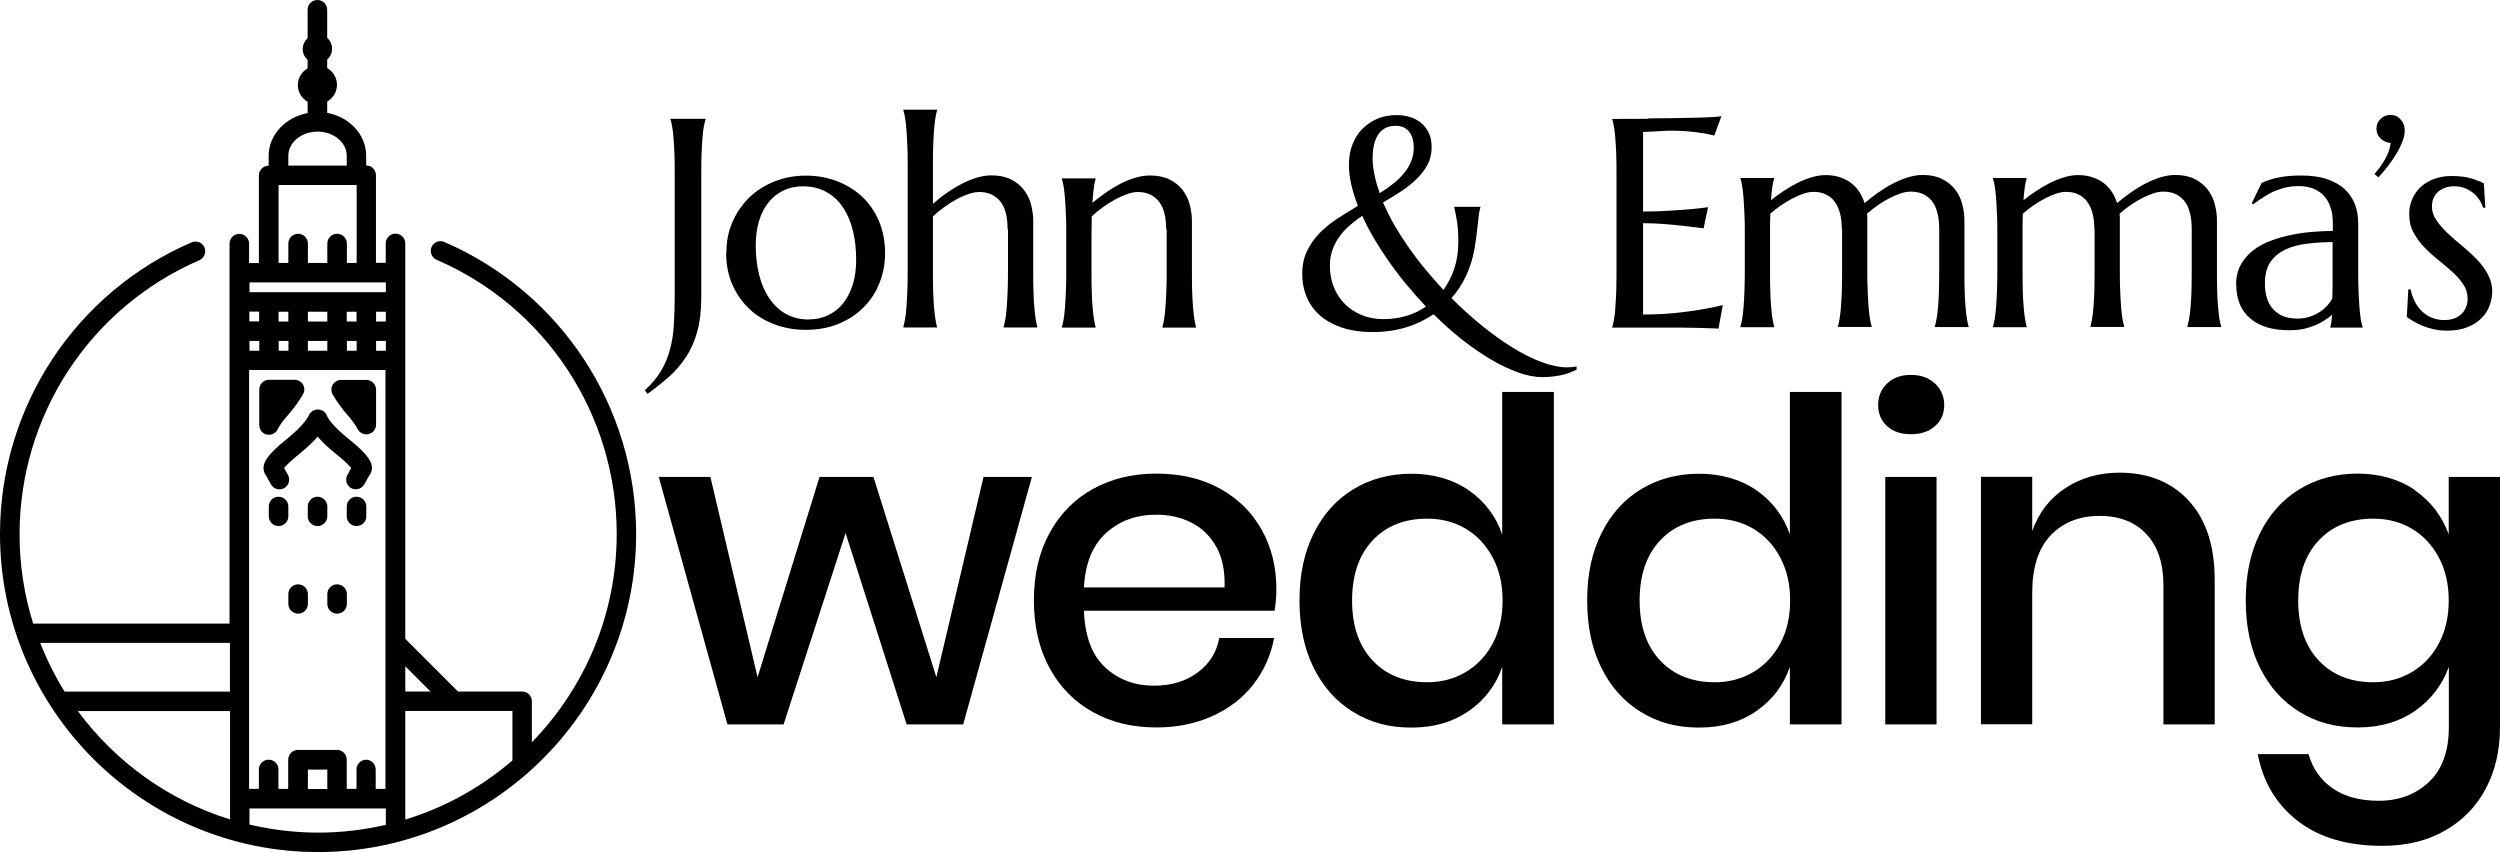<?xml version="1.0" encoding="UTF-8"?>
<svg id="Layer_2" data-name="Layer 2" xmlns="http://www.w3.org/2000/svg" viewBox="0 0 189.19 64.49">
  <g id="Layer_1-2" data-name="Layer 1">
    <g>
      <g>
        <path d="M53.07,22.5c0,.99-.1,1.85-.3,2.58-.2.73-.48,1.37-.85,1.93s-.79,1.06-1.29,1.5-1.04.87-1.63,1.3l-.2-.28c.51-.46.91-.94,1.21-1.44.3-.5.53-1.03.68-1.6.16-.57.26-1.18.3-1.84.04-.66.07-1.38.07-2.15v-9.2c0-.62,0-1.17-.02-1.64-.02-.47-.04-.87-.07-1.21s-.06-.63-.1-.85c-.04-.23-.08-.42-.13-.57v-.04h2.65v.04c-.04.15-.09.35-.13.57-.04.23-.08.51-.1.85-.03.34-.05.75-.07,1.21s-.02,1.01-.02,1.64v9.2Z"/>
        <path d="M54.97,19.11c0-.83.15-1.6.46-2.31s.73-1.32,1.27-1.85c.54-.52,1.18-.93,1.91-1.22s1.52-.44,2.37-.44,1.61.14,2.34.41c.73.28,1.37.67,1.91,1.17.54.51.97,1.12,1.28,1.85.31.73.47,1.54.47,2.45,0,.76-.13,1.48-.4,2.18-.26.7-.65,1.31-1.17,1.85-.51.54-1.14.96-1.89,1.28-.75.32-1.6.48-2.57.48-.82,0-1.6-.14-2.33-.41-.73-.27-1.36-.66-1.91-1.17-.54-.51-.97-1.12-1.29-1.85-.32-.72-.47-1.54-.47-2.44ZM61.22,24.17c.52,0,1-.1,1.44-.31.44-.21.81-.5,1.13-.89.32-.39.56-.86.74-1.42.18-.56.26-1.19.26-1.9,0-.79-.08-1.53-.25-2.21-.17-.68-.42-1.27-.76-1.76-.33-.5-.75-.88-1.26-1.16-.51-.28-1.1-.42-1.77-.42-.52,0-1,.1-1.43.3-.43.2-.81.49-1.13.88-.32.38-.57.85-.74,1.41s-.26,1.18-.26,1.89c0,.79.09,1.53.26,2.22.17.68.43,1.28.77,1.78.34.5.76.9,1.26,1.18.5.28,1.09.42,1.76.42Z"/>
        <path d="M76.25,17.35c0-.97-.19-1.68-.58-2.14-.39-.46-.91-.68-1.56-.68-.24,0-.51.05-.81.15-.3.1-.6.23-.91.4-.31.17-.62.37-.93.59s-.6.46-.86.71v4.09c0,.62,0,1.17.02,1.64.01.47.04.87.07,1.21s.06.62.1.85c.04.23.08.42.12.57v.04h-2.55v-.04c.04-.15.09-.35.13-.57.04-.23.07-.51.1-.85s.05-.74.07-1.21c.02-.47.03-1.01.03-1.64v-7.86c0-.62,0-1.17-.03-1.64-.02-.47-.04-.87-.07-1.21s-.06-.62-.1-.85c-.04-.23-.08-.42-.13-.57v-.04h2.55v.04c-.04.15-.08.35-.12.57-.04.23-.07.51-.1.85s-.05.74-.07,1.21c-.02.47-.02,1.01-.02,1.64v2.82c.29-.26.62-.53.98-.78.36-.26.73-.49,1.11-.69.38-.21.77-.37,1.17-.5.4-.12.79-.19,1.17-.19.57,0,1.06.1,1.46.3s.73.46.98.78.44.69.55,1.11c.11.42.17.84.17,1.26v3.75c0,.62,0,1.17.02,1.64.01.47.04.87.07,1.21s.06.62.1.85c.04.23.08.42.12.57v.04h-2.55v-.04c.04-.15.09-.35.13-.57.04-.23.07-.51.1-.85.03-.34.05-.74.07-1.21.02-.47.03-1.01.03-1.64v-3.12Z"/>
        <path d="M88.25,17.35c0-.97-.2-1.68-.58-2.14-.39-.46-.91-.68-1.56-.68-.24,0-.5.05-.79.15-.29.1-.59.23-.9.4-.31.17-.62.36-.93.58-.31.22-.6.46-.87.71l-.02,1.44v2.67c0,.62,0,1.17.02,1.64.01.47.04.87.07,1.21s.06.62.1.85c.04.23.08.42.12.57v.04h-2.55v-.04c.04-.15.09-.35.13-.57.04-.23.07-.51.1-.85s.05-.74.07-1.21c.02-.47.03-1.01.03-1.64v-2.67c0-.62,0-1.17-.03-1.64-.02-.47-.04-.87-.07-1.21-.03-.34-.06-.62-.1-.85-.04-.23-.08-.42-.13-.57v-.04h2.55v.04c-.06.18-.1.42-.14.7-.03.28-.07.65-.1,1.11.3-.25.63-.5.98-.75.35-.25.71-.47,1.09-.67s.76-.35,1.15-.47c.39-.12.77-.18,1.15-.18.57,0,1.06.1,1.46.3s.73.46.98.78c.25.32.44.69.55,1.11.11.42.17.84.17,1.26v3.75c0,.62,0,1.17.02,1.64.02.47.04.87.07,1.21s.06.62.1.85c.04.23.08.42.12.57v.04h-2.54v-.04c.04-.15.09-.35.12-.57.04-.23.07-.51.1-.85s.05-.74.07-1.21c.02-.47.03-1.01.03-1.64v-3.12Z"/>
        <path d="M111.58,18.86c-.27,1.46-.85,2.7-1.74,3.7.75.75,1.52,1.44,2.3,2.08.79.64,1.56,1.19,2.32,1.66.76.47,1.49.84,2.2,1.1s1.35.4,1.94.4c.23,0,.47-.02.71-.07v.25c-.09.04-.2.09-.35.15-.14.07-.32.13-.53.19-.21.06-.46.11-.74.15-.28.04-.6.07-.96.07-.57,0-1.19-.12-1.86-.36s-1.35-.57-2.07-.99c-.71-.42-1.43-.92-2.17-1.5-.73-.58-1.45-1.22-2.14-1.91-.64.43-1.34.77-2.11,1-.77.23-1.61.35-2.52.35-.82,0-1.56-.1-2.22-.31-.66-.21-1.21-.5-1.67-.88-.46-.38-.81-.84-1.05-1.39-.25-.54-.37-1.15-.37-1.83s.12-1.22.36-1.72c.24-.5.56-.96.95-1.36.39-.4.84-.77,1.35-1.1.51-.33,1.03-.65,1.55-.96-.21-.55-.38-1.09-.5-1.61-.12-.52-.18-1.02-.18-1.5,0-.58.09-1.1.28-1.57.19-.47.44-.86.77-1.18s.7-.57,1.14-.75c.44-.18.91-.26,1.41-.26.37,0,.71.05,1.04.15s.6.26.84.46c.24.2.43.45.57.75s.21.65.21,1.05c0,.5-.1.95-.31,1.34-.21.4-.49.76-.83,1.09-.34.33-.73.64-1.17.93-.44.29-.9.57-1.37.84.24.55.52,1.11.84,1.68.33.57.69,1.13,1.08,1.69.39.56.81,1.12,1.26,1.66.45.54.91,1.07,1.39,1.59.35-.48.63-1.02.83-1.63s.3-1.28.3-2.01c0-.62-.04-1.13-.1-1.55-.07-.42-.14-.77-.21-1.06v-.04h1.98v.04c-.05.18-.09.37-.12.59-.03.22-.05.46-.08.72s-.06.55-.1.86c-.04.31-.09.65-.15,1.01ZM104.69,24.15c.6,0,1.18-.08,1.72-.24.55-.16,1.05-.4,1.5-.71-.5-.53-.98-1.07-1.45-1.64-.47-.56-.91-1.14-1.32-1.72-.41-.58-.79-1.17-1.14-1.76-.35-.59-.65-1.17-.91-1.75-.35.24-.67.48-.96.74-.3.26-.56.54-.78.85s-.4.65-.52,1.01c-.13.36-.19.76-.19,1.2,0,.57.1,1.11.3,1.6.2.49.48.92.84,1.28s.79.64,1.28.84,1.04.3,1.63.3ZM103.87,11.89c0,.43.05.87.14,1.32.09.45.23.92.4,1.41.36-.23.7-.46,1.01-.71.31-.24.58-.51.82-.79s.41-.59.55-.91c.13-.32.2-.68.2-1.07,0-.22-.03-.43-.08-.62-.05-.19-.14-.37-.25-.52-.11-.15-.25-.27-.42-.35-.17-.08-.37-.13-.6-.13-.59,0-1.03.21-1.32.63s-.44,1-.44,1.74Z"/>
        <path d="M124.74,8.96c.91,0,1.74-.02,2.5-.03.76-.01,1.4-.03,1.94-.05s.9-.05,1.09-.09l-.54,1.47c-.24-.07-.53-.12-.85-.18-.28-.04-.62-.09-1.02-.13s-.86-.06-1.38-.06c-.18,0-.39,0-.63.02-.25.01-.48.02-.71.04-.26.01-.53.03-.8.04v6.02c.76,0,1.44-.03,2.05-.07.61-.04,1.13-.07,1.55-.11.5-.04.94-.1,1.32-.15l-.34,1.6c-.51-.07-1.02-.13-1.55-.19-.46-.05-.95-.1-1.49-.14-.54-.04-1.05-.06-1.54-.06v6.91c.87,0,1.66-.04,2.39-.11.73-.07,1.36-.16,1.91-.25.63-.1,1.21-.22,1.73-.36l-.32,1.79c-.09,0-.22-.02-.4-.02-.18,0-.37-.01-.59-.02s-.44-.01-.68-.02c-.24,0-.46,0-.68-.01-.21,0-.4,0-.57-.01-.17,0-.28,0-.36,0h-4.76v-.04c.04-.15.09-.35.13-.57.04-.23.08-.51.1-.85s.05-.74.07-1.21c.01-.47.02-1.01.02-1.64v-7.17c0-.62,0-1.17-.02-1.64-.02-.47-.04-.87-.07-1.21s-.06-.63-.1-.85c-.04-.23-.08-.42-.13-.57v-.04c.92,0,1.83,0,2.74-.01Z"/>
        <path d="M139.38,17.35c0-.48-.05-.9-.15-1.26-.1-.35-.24-.64-.43-.88s-.41-.4-.68-.52-.56-.17-.88-.17c-.22,0-.47.04-.74.13-.27.09-.55.21-.84.36-.29.15-.58.33-.87.52-.29.2-.56.41-.82.64-.01.24-.02.49-.02.75v3.53c0,.62,0,1.17.02,1.64.01.47.04.87.07,1.21s.06.62.1.85c.04.23.08.42.12.57v.04h-2.55v-.04c.04-.15.09-.35.13-.57.04-.23.07-.51.1-.85s.05-.74.07-1.21c.02-.47.03-1.01.03-1.64v-2.67c0-.62,0-1.17-.03-1.64s-.04-.87-.07-1.21c-.03-.34-.06-.62-.1-.85-.04-.23-.08-.42-.13-.57v-.04h2.55v.04c-.06.17-.1.38-.14.65s-.07.59-.1.99c.29-.23.61-.47.95-.69.34-.23.69-.43,1.04-.61.36-.18.71-.32,1.07-.43.36-.11.72-.17,1.07-.17.42,0,.79.06,1.11.17.32.11.61.26.85.45.24.19.45.42.61.67s.29.53.38.83c.3-.26.63-.51.99-.77.36-.25.72-.48,1.1-.68.38-.2.76-.36,1.16-.49.39-.12.78-.19,1.15-.19.57,0,1.06.1,1.46.3s.73.46.98.78c.25.32.44.69.55,1.11.11.42.17.84.17,1.26v3.75c0,.62,0,1.17.02,1.64.01.47.04.87.07,1.21s.06.62.1.85c.04.23.08.42.13.57v.04h-2.56v-.04c.04-.15.09-.35.13-.57.04-.23.08-.51.11-.85.03-.34.05-.74.07-1.21.01-.47.02-1.01.02-1.64v-3.12c0-.97-.2-1.68-.58-2.14-.39-.46-.91-.68-1.57-.68-.23,0-.48.04-.75.13-.28.09-.56.21-.85.36s-.59.33-.88.53c-.29.2-.57.42-.83.65.01.09.02.18.02.26v4c0,.62,0,1.17.03,1.64.02.47.04.87.07,1.21.03.34.06.62.1.85.04.23.08.42.13.57v.04h-2.55v-.04c.04-.15.08-.35.12-.57.04-.23.07-.51.1-.85.03-.34.05-.74.07-1.21.01-.47.02-1.01.02-1.64v-3.12Z"/>
        <path d="M158.49,17.35c0-.48-.05-.9-.15-1.26-.1-.35-.24-.64-.43-.88s-.41-.4-.68-.52-.56-.17-.88-.17c-.22,0-.47.04-.74.13-.27.09-.55.21-.84.36-.29.15-.58.33-.87.52-.29.2-.56.41-.82.64-.01.24-.02.49-.02.75v3.53c0,.62,0,1.17.02,1.64.01.47.04.87.07,1.21s.06.62.1.85c.04.23.08.42.12.57v.04h-2.55v-.04c.04-.15.09-.35.13-.57.04-.23.07-.51.1-.85s.05-.74.07-1.21c.02-.47.03-1.01.03-1.64v-2.67c0-.62,0-1.17-.03-1.64s-.04-.87-.07-1.21c-.03-.34-.06-.62-.1-.85-.04-.23-.08-.42-.13-.57v-.04h2.55v.04c-.06.17-.1.38-.14.65s-.07.59-.1.99c.29-.23.61-.47.95-.69.34-.23.69-.43,1.04-.61.36-.18.71-.32,1.07-.43.36-.11.72-.17,1.07-.17.42,0,.79.06,1.11.17.32.11.61.26.85.45.24.19.45.42.61.67s.29.53.38.83c.3-.26.63-.51.99-.77.36-.25.72-.48,1.1-.68.38-.2.76-.36,1.16-.49.39-.12.78-.19,1.15-.19.57,0,1.06.1,1.46.3s.73.46.98.78c.25.32.44.69.55,1.11.11.42.17.84.17,1.26v3.75c0,.62,0,1.17.02,1.64.01.47.04.87.07,1.21s.06.62.1.85c.04.23.08.42.13.57v.04h-2.56v-.04c.04-.15.09-.35.13-.57.04-.23.08-.51.11-.85.03-.34.05-.74.07-1.21.01-.47.02-1.01.02-1.64v-3.12c0-.97-.2-1.68-.58-2.14-.39-.46-.91-.68-1.57-.68-.23,0-.48.04-.75.13-.28.09-.56.21-.85.36s-.59.33-.88.53c-.29.2-.57.42-.83.65.01.09.02.18.02.26v4c0,.62,0,1.17.03,1.64.02.47.04.87.07,1.21.03.34.06.62.1.85.04.23.08.42.13.57v.04h-2.55v-.04c.04-.15.08-.35.12-.57.04-.23.07-.51.1-.85.03-.34.05-.74.07-1.21.01-.47.02-1.01.02-1.64v-3.12Z"/>
        <path d="M169.22,21.53c0-.58.12-1.08.36-1.51.24-.43.56-.79.95-1.09.4-.3.85-.55,1.36-.73.51-.19,1.03-.33,1.58-.44.54-.11,1.08-.18,1.61-.22s1.01-.06,1.46-.07v-.56c0-.48-.06-.9-.19-1.26-.12-.35-.3-.65-.53-.88s-.5-.4-.82-.52c-.32-.11-.67-.17-1.05-.17-.26,0-.53.02-.78.07-.26.04-.52.12-.8.22-.28.1-.57.24-.87.42-.3.18-.63.4-.99.67l-.11-.07.75-1.55c.24-.11.48-.2.72-.27.23-.07.47-.13.72-.17s.49-.08.74-.09c.25-.02.52-.03.8-.03.77,0,1.43.09,1.98.28.55.19,1,.44,1.34.77.35.33.6.71.77,1.15.16.44.24.91.24,1.41v3.59c0,.62,0,1.17.03,1.64.02.47.04.87.07,1.21.03.34.06.62.1.85.04.23.08.42.13.57v.04h-2.44v-.04c.04-.12.06-.25.08-.4s.04-.32.05-.53c-.15.13-.34.27-.55.41-.21.14-.45.27-.72.38-.27.11-.57.21-.89.28-.33.07-.69.1-1.08.1-1.28,0-2.27-.3-2.96-.9-.7-.6-1.05-1.45-1.05-2.55ZM176.53,18.32c-.67,0-1.31.05-1.93.12s-1.16.21-1.64.44c-.47.22-.85.53-1.14.94-.28.41-.42.95-.42,1.63,0,.87.22,1.53.65,1.98s1.03.68,1.8.68c.35,0,.67-.05.96-.15.29-.1.55-.22.77-.37.22-.15.41-.32.57-.5.15-.18.27-.35.35-.52.01-.28.02-.59.02-.93v-3.31Z"/>
        <path d="M179.84,9.74c0-.29.1-.54.31-.74.21-.2.46-.3.77-.3s.54.11.75.34c.21.23.31.51.31.85,0,.26-.06.54-.18.84-.12.3-.27.61-.46.92-.19.31-.4.62-.63.92-.24.31-.47.59-.72.85l-.3-.25c.33-.38.61-.77.83-1.17.22-.4.35-.79.4-1.18-.29-.02-.55-.13-.76-.33s-.32-.45-.32-.75Z"/>
        <path d="M188.07,15.71l-.15.02c-.05-.17-.13-.35-.25-.54-.11-.19-.26-.37-.44-.53s-.4-.3-.65-.4c-.25-.11-.55-.16-.88-.16-.23,0-.44.03-.64.1-.2.07-.38.16-.53.29s-.27.29-.36.48-.13.42-.13.67c0,.36.11.7.34,1.03.22.33.5.65.84.97.34.32.7.64,1.1.96.39.32.76.66,1.1,1.01.34.35.62.73.84,1.13.22.4.34.83.34,1.29,0,.38-.07.74-.2,1.1-.13.36-.34.67-.61.95s-.63.5-1.06.68c-.43.17-.94.26-1.54.26-.35,0-.68-.03-.99-.1s-.58-.15-.84-.25c-.25-.1-.48-.21-.68-.33s-.38-.24-.54-.35l.11-2.09h.18c.07.35.18.66.33.95.15.29.33.53.55.73.22.2.46.36.74.47.28.11.58.17.92.17.54,0,.97-.15,1.29-.45.32-.3.48-.69.48-1.18,0-.39-.11-.75-.33-1.07-.22-.33-.49-.64-.82-.94s-.69-.6-1.06-.9c-.38-.3-.73-.62-1.06-.96-.33-.34-.6-.72-.82-1.12s-.33-.87-.33-1.39c0-.43.08-.82.24-1.17.16-.36.38-.66.66-.92.28-.25.62-.45,1.01-.59.39-.14.82-.21,1.28-.21.61,0,1.12.06,1.53.19.41.13.72.25.93.37l.11,1.83Z"/>
      </g>
      <g>
        <path d="M78.09,36.09l-5.2,18.73h-4.28l-4.62-14.48-4.69,14.48h-4.25l-5.2-18.73h3.91l3.57,15.16,4.69-15.16h4.08l4.76,15.16,3.57-15.16h3.67Z"/>
        <path d="M96.45,46.22h-14.42c.07,1.93.6,3.35,1.6,4.28,1,.93,2.23,1.39,3.71,1.39,1.29,0,2.39-.33,3.28-.99.9-.66,1.45-1.53,1.65-2.62h4.15c-.25,1.31-.77,2.48-1.56,3.5-.79,1.02-1.82,1.82-3.09,2.4s-2.69.87-4.25.87c-1.81,0-3.42-.38-4.81-1.16-1.39-.77-2.49-1.88-3.28-3.33-.79-1.45-1.19-3.16-1.19-5.13s.4-3.65,1.19-5.1c.79-1.45,1.89-2.56,3.28-3.33,1.39-.77,3-1.16,4.81-1.16s3.44.38,4.81,1.14c1.37.76,2.42,1.8,3.16,3.13.74,1.33,1.1,2.81,1.1,4.44,0,.63-.05,1.19-.14,1.67ZM92.04,41.38c-.46-.83-1.1-1.44-1.9-1.84-.8-.4-1.68-.59-2.63-.59-1.52,0-2.79.46-3.81,1.39-1.02.93-1.58,2.3-1.67,4.11h10.64c.04-1.22-.16-2.25-.63-3.08Z"/>
        <path d="M111.16,37.11c1.2.84,2.04,1.95,2.52,3.33v-10.78h3.91v25.16h-3.91v-4.35c-.48,1.38-1.31,2.49-2.52,3.33-1.2.84-2.65,1.26-4.35,1.26s-3.09-.38-4.37-1.16c-1.28-.77-2.28-1.88-3.01-3.33-.73-1.45-1.09-3.16-1.09-5.13s.36-3.65,1.09-5.1c.72-1.45,1.73-2.56,3.01-3.33,1.28-.77,2.74-1.16,4.37-1.16s3.15.42,4.35,1.26ZM103.87,40.9c-1.03,1.1-1.55,2.61-1.55,4.54s.52,3.44,1.55,4.54c1.03,1.1,2.41,1.65,4.13,1.65,1.09,0,2.06-.26,2.92-.77.86-.51,1.54-1.23,2.04-2.16.5-.93.75-2.02.75-3.26s-.25-2.31-.75-3.25c-.5-.94-1.18-1.67-2.04-2.18-.86-.51-1.84-.76-2.92-.76-1.72,0-3.1.55-4.13,1.65Z"/>
        <path d="M132.93,37.11c1.2.84,2.04,1.95,2.52,3.33v-10.78h3.91v25.16h-3.91v-4.35c-.48,1.38-1.31,2.49-2.52,3.33-1.2.84-2.65,1.26-4.35,1.26s-3.09-.38-4.37-1.16c-1.28-.77-2.28-1.88-3.01-3.33-.73-1.45-1.09-3.16-1.09-5.13s.36-3.65,1.09-5.1c.72-1.45,1.73-2.56,3.01-3.33,1.28-.77,2.74-1.16,4.37-1.16s3.15.42,4.35,1.26ZM125.63,40.9c-1.03,1.1-1.55,2.61-1.55,4.54s.52,3.44,1.55,4.54c1.03,1.1,2.41,1.65,4.13,1.65,1.09,0,2.06-.26,2.92-.77.86-.51,1.54-1.23,2.04-2.16.5-.93.75-2.02.75-3.26s-.25-2.31-.75-3.25c-.5-.94-1.18-1.67-2.04-2.18-.86-.51-1.84-.76-2.92-.76-1.72,0-3.1.55-4.13,1.65Z"/>
        <path d="M142.81,29.02c.45-.43,1.05-.65,1.8-.65s1.35.22,1.82.65c.46.43.7.98.7,1.63s-.23,1.19-.7,1.6c-.46.41-1.07.61-1.82.61s-1.35-.2-1.8-.61c-.45-.41-.68-.94-.68-1.6s.23-1.2.68-1.63ZM146.55,36.09v18.73h-3.88v-18.73h3.88Z"/>
        <path d="M165.63,37.89c1.31,1.41,1.97,3.41,1.97,6.02v10.91h-3.88v-10.51c0-1.68-.43-2.98-1.29-3.89-.86-.92-2.04-1.38-3.54-1.38s-2.78.49-3.71,1.48c-.93.99-1.39,2.43-1.39,4.33v9.96h-3.88v-18.73h3.88v4.11c.5-1.41,1.34-2.49,2.52-3.26,1.18-.77,2.54-1.16,4.08-1.16,2.18,0,3.92.7,5.24,2.11Z"/>
        <path d="M182.76,37.11c1.2.84,2.05,1.95,2.55,3.33v-4.35h3.88v18.94c0,1.75-.36,3.29-1.07,4.64-.71,1.35-1.74,2.41-3.08,3.18-1.34.77-2.92,1.16-4.76,1.16-2.63,0-4.75-.62-6.38-1.87-1.62-1.25-2.64-2.94-3.04-5.07h3.84c.32,1.11.93,1.98,1.84,2.6.91.62,2.06.93,3.47.93,1.54,0,2.81-.48,3.81-1.43s1.5-2.33,1.5-4.15v-4.56c-.5,1.38-1.35,2.49-2.55,3.33-1.2.84-2.65,1.26-4.35,1.26s-3.09-.38-4.37-1.16c-1.28-.77-2.28-1.88-3.01-3.33-.73-1.45-1.09-3.16-1.09-5.13s.36-3.65,1.09-5.1c.72-1.45,1.73-2.56,3.01-3.33,1.28-.77,2.74-1.16,4.37-1.16s3.15.42,4.35,1.26ZM175.47,40.9c-1.03,1.1-1.55,2.61-1.55,4.54s.52,3.44,1.55,4.54c1.03,1.1,2.41,1.65,4.13,1.65,1.09,0,2.06-.26,2.92-.77.86-.51,1.54-1.23,2.04-2.16.5-.93.75-2.02.75-3.26s-.25-2.31-.75-3.25c-.5-.94-1.18-1.67-2.04-2.18-.86-.51-1.84-.76-2.92-.76-1.72,0-3.1.55-4.13,1.65Z"/>
      </g>
      <path d="M33.63,18.31c-.37-.16-.81.01-.97.38-.16.37.01.81.38.97,8.28,3.58,13.63,11.73,13.63,20.75,0,6.12-2.45,11.68-6.42,15.76v-3.1c0-.41-.33-.74-.74-.74h-4.85l-3.99-3.99v-29.92c0-.41-.33-.74-.74-.74s-.74.33-.74.74v1.47h-.74v-6.63c0-.41-.33-.74-.74-.74v-.74c0-1.59-1.27-2.93-2.95-3.24v-.85c.44-.26.74-.73.74-1.27s-.3-1.01-.74-1.27v-.64c.22-.2.37-.49.37-.82s-.14-.62-.37-.82V.74c0-.41-.33-.74-.74-.74s-.74.33-.74.74v2.15c-.22.2-.37.49-.37.82s.14.62.37.82v.64c-.44.26-.74.73-.74,1.27s.3,1.01.74,1.27v.85c-1.68.31-2.95,1.64-2.95,3.24v.74c-.41,0-.74.33-.74.74v6.63h-.74v-1.47c0-.41-.33-.74-.74-.74s-.74.33-.74.74v28.75H2.51c-.67-2.14-1.03-4.41-1.03-6.76,0-9.01,5.34-17.16,13.61-20.74.37-.16.54-.6.38-.97-.16-.37-.6-.54-.97-.38C5.69,22.14,0,30.81,0,40.41c0,13.27,10.8,24.07,24.07,24.07s24.07-10.8,24.07-24.07c0-9.61-5.7-18.29-14.52-22.1ZM38.79,57.54c-2.34,2.01-5.09,3.56-8.12,4.48v-8.22h8.11v3.69s0,.03.01.05ZM27.72,57.49c-.41,0-.74.33-.74.74v1.47h-.74v-2.21c0-.41-.33-.74-.74-.74h-2.95c-.41,0-.74.33-.74.74v2.21h-.74v-1.47c0-.41-.33-.74-.74-.74s-.74.33-.74.74v1.47h-.74v-31.7h10.32v31.7h-.74v-1.47c0-.41-.33-.74-.74-.74ZM24.77,59.71h-1.47v-1.47h1.47v1.47ZM21.82,23.59v.74h-.74v-.74h.74ZM24.77,23.59v.74h-1.47v-.74h1.47ZM26.98,23.59v.74h-.74v-.74h.74ZM29.2,23.59v.74h-.74v-.74h.74ZM18.88,25.8h.74v.74h-.74v-.74ZM21.09,25.8h.74v.74h-.74v-.74ZM23.3,25.8h1.47v.74h-1.47v-.74ZM26.25,25.8h.74v.74h-.74v-.74ZM28.46,25.8h.74v.74h-.74v-.74ZM19.61,24.32h-.74v-.74h.74v.74ZM32.58,52.33h-1.91v-1.91l1.91,1.91ZM29.2,22.11h-10.32v-.74h10.32v.74ZM21.82,11.79c0-1.01.99-1.83,2.21-1.83s2.21.82,2.21,1.83v.74h-4.42v-.74ZM21.09,14h5.9v5.9h-.74v-1.47c0-.41-.33-.74-.74-.74s-.74.33-.74.74v1.47h-1.47v-1.47c0-.41-.33-.74-.74-.74s-.74.33-.74.74v1.47h-.74v-5.9ZM17.4,48.65v3.69H4.89c-.72-1.16-1.34-2.4-1.85-3.69h14.37ZM5.89,53.81h11.52v8.2c-4.66-1.44-8.68-4.36-11.52-8.2ZM18.88,62.4v-1.22h10.32v1.24c-1.65.38-3.36.59-5.12.59s-3.53-.22-5.2-.61ZM27.72,38.33v.74c0,.41-.33.74-.74.74s-.74-.33-.74-.74v-.74c0-.41.33-.74.74-.74s.74.33.74.74ZM24.77,39.07c0,.41-.33.74-.74.74s-.74-.33-.74-.74v-.74c0-.41.33-.74.74-.74s.74.33.74.74v.74ZM21.82,39.07c0,.41-.33.74-.74.74s-.74-.33-.74-.74v-.74c0-.41.33-.74.74-.74s.74.33.74.74v.74ZM26.25,44.96v.74c0,.41-.33.74-.74.74s-.74-.33-.74-.74v-.74c0-.41.33-.74.74-.74s.74.33.74.74ZM23.3,44.96v.74c0,.41-.33.74-.74.74s-.74-.33-.74-.74v-.74c0-.41.33-.74.74-.74s.74.33.74.74ZM28.13,35.54c-.02.17-.08.33-.19.45l-.37.66c-.14.24-.39.38-.64.38-.12,0-.25-.03-.36-.09-.35-.2-.48-.65-.28-1l.29-.52c-.14-.17-.45-.51-1.13-1.05-.65-.52-1.1-.96-1.41-1.33-.32.37-.77.81-1.41,1.33-.68.55-.99.88-1.13,1.05l.29.52c.2.35.07.8-.28,1-.36.2-.8.07-1-.28l-.37-.66c-.1-.13-.17-.28-.19-.45-.06-.51.22-1.1,1.76-2.33,1.38-1.11,1.63-1.74,1.64-1.74.11-.3.4-.5.73-.49.32.01.59.22.68.52h0s.27.63,1.63,1.71c1.54,1.23,1.81,1.82,1.76,2.33ZM28.46,32.13c0,.34-.23.64-.57.72-.06.01-.11.02-.17.02-.27,0-.53-.15-.66-.41-.14-.27-.36-.58-.65-.92-.53-.6-.94-1.17-1.24-1.7-.13-.23-.12-.51.01-.73.13-.22.37-.36.64-.36h1.9c.41,0,.74.33.74.74v2.64ZM20.19,32.89c-.34-.08-.57-.38-.57-.72v-2.69c0-.41.33-.74.74-.74h1.93c.26,0,.5.14.64.36.13.22.14.5,0,.73-.29.53-.71,1.1-1.24,1.7-.31.35-.54.67-.67.95-.12.26-.39.42-.66.42-.06,0-.11,0-.17-.02Z"/>
    </g>
  </g>
</svg>